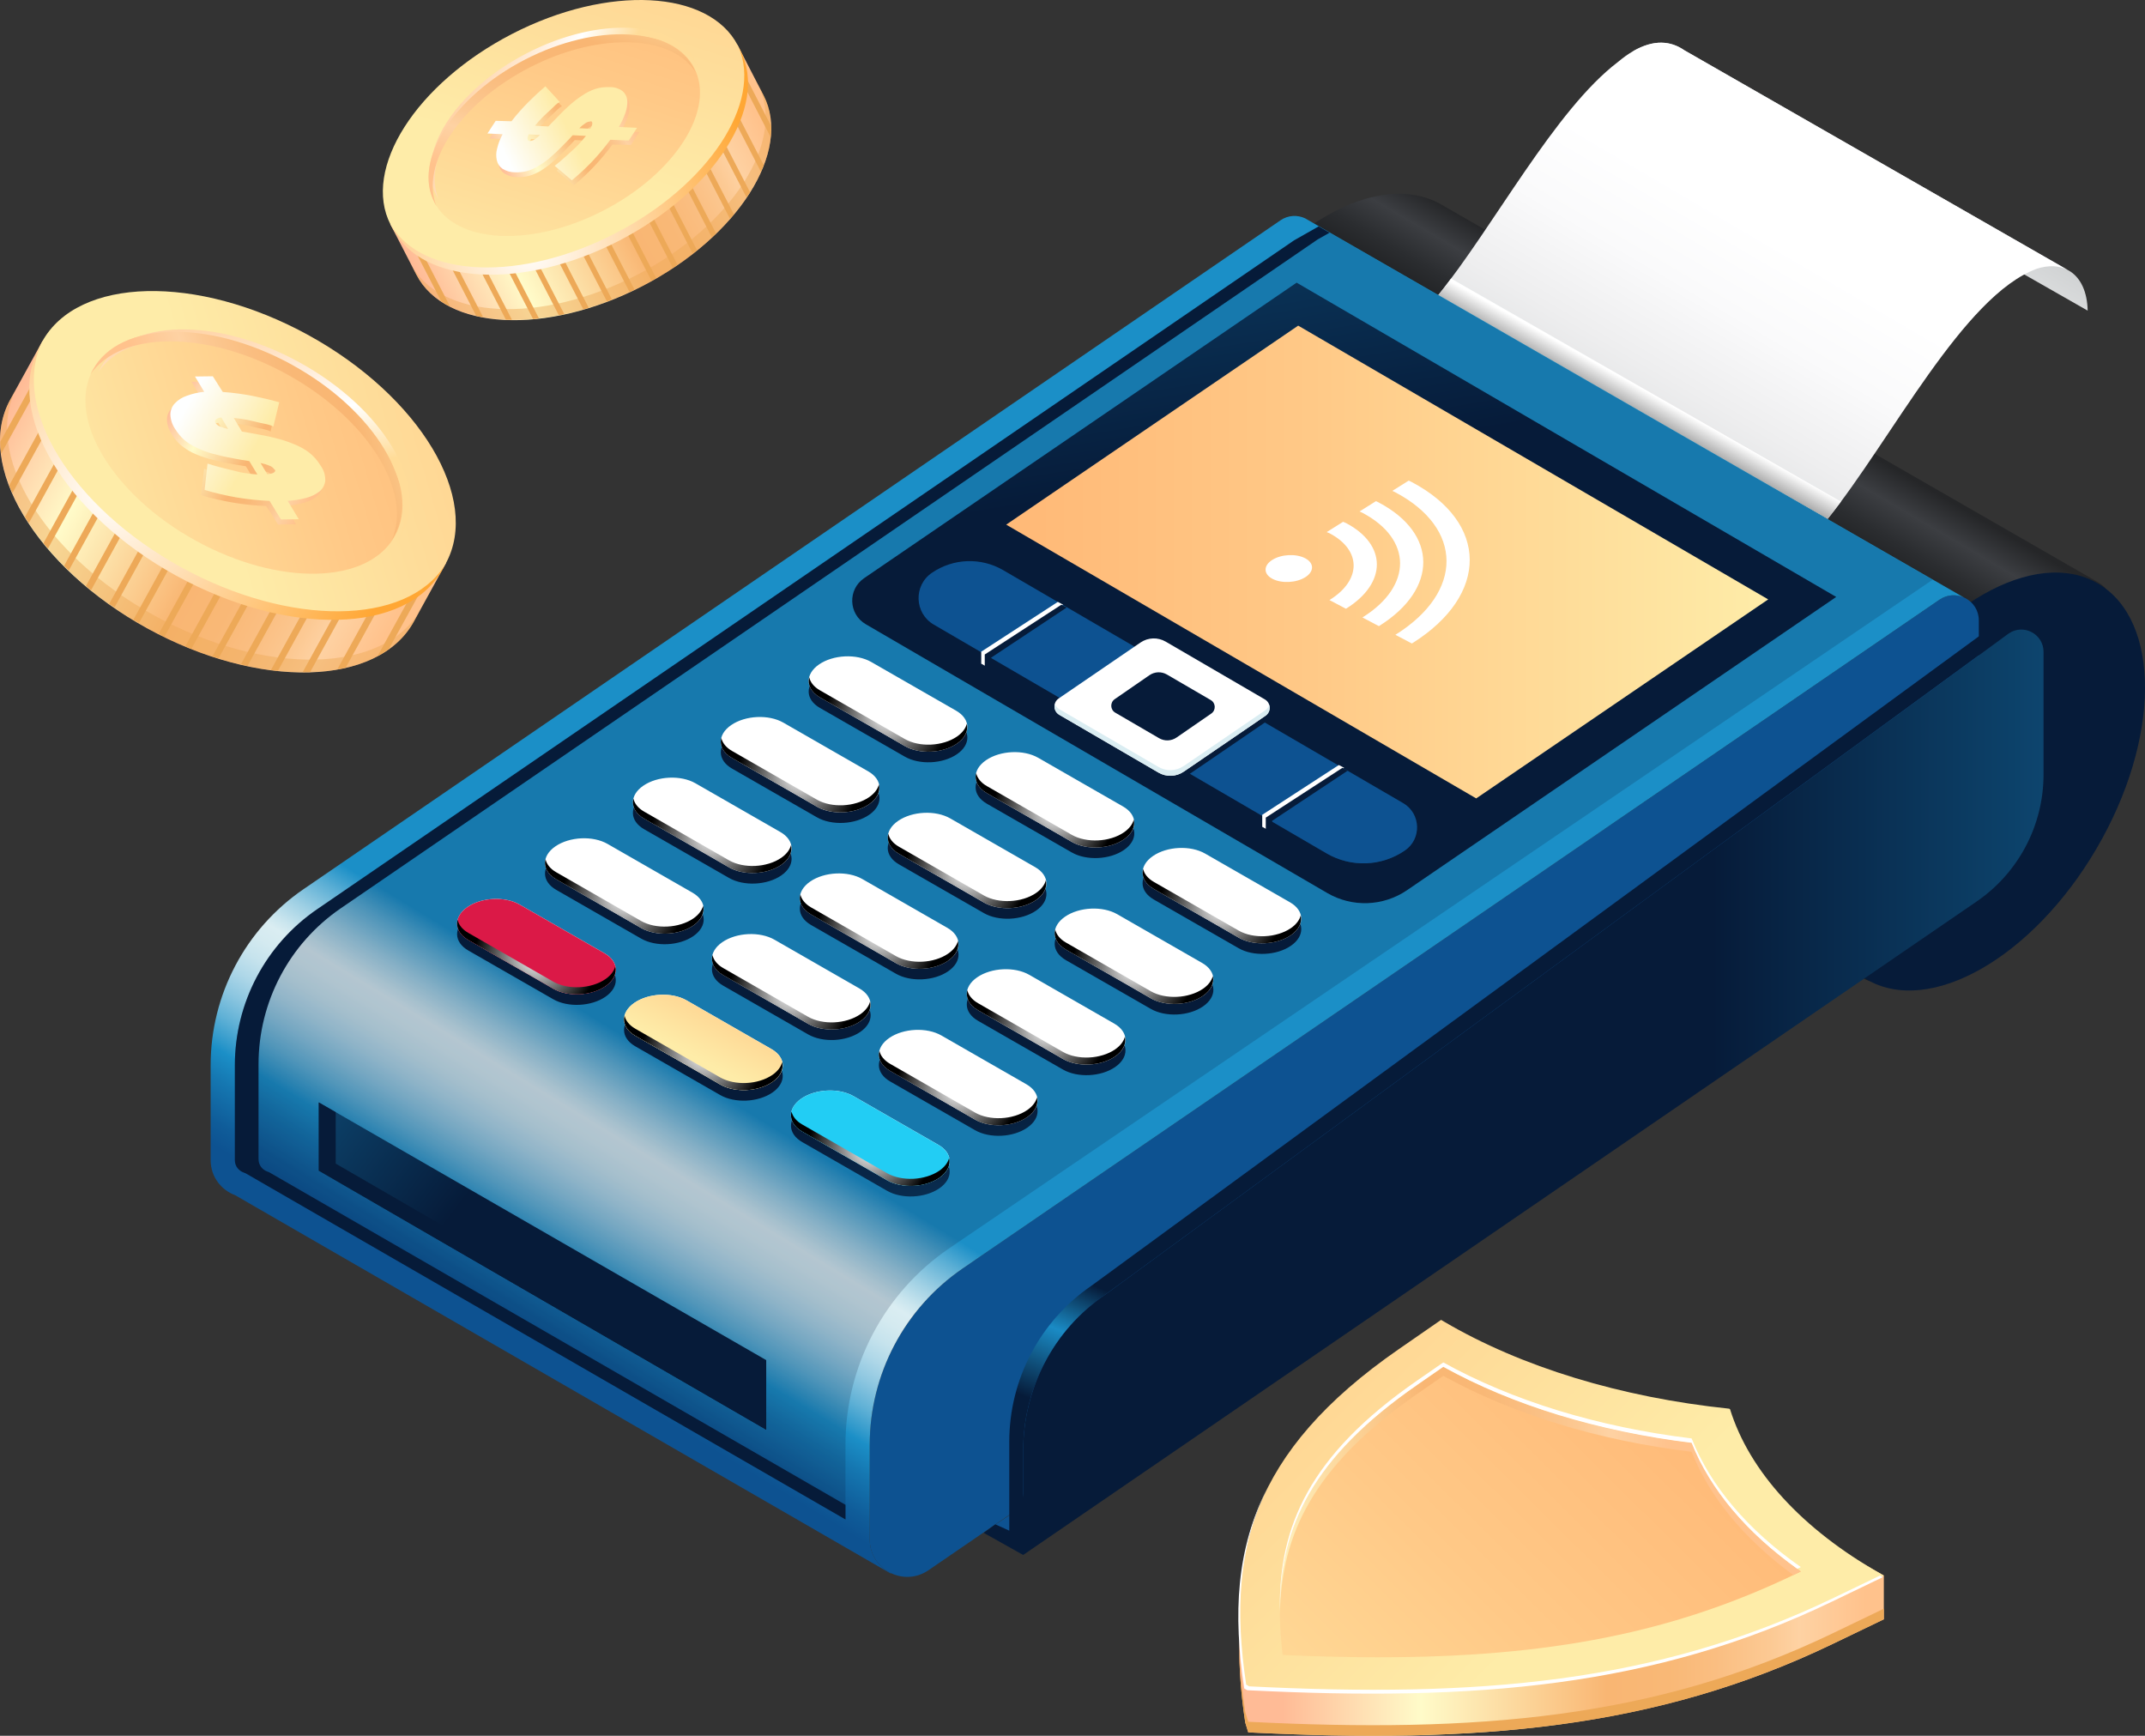 <?xml version="1.0" encoding="UTF-8"?><svg xmlns="http://www.w3.org/2000/svg" xmlns:xlink="http://www.w3.org/1999/xlink" viewBox="0 0 114.622 92.741"><rect x="0" y="0" width="114.622" height="92.741" fill="#333333" stroke="none"/><defs><linearGradient id="uuid-aabb364f-63ae-4024-bb9a-46c8f66556b9" x1="7406.433" y1="82.355" x2="7374.343" y2="82.355" gradientTransform="translate(7474.954) rotate(-180) scale(1 -1)" gradientUnits="userSpaceOnUse"><stop offset="0" stop-color="#ffbb96"/><stop offset=".23" stop-color="#fffbc9"/><stop offset=".54" stop-color="#f9b673"/><stop offset=".64" stop-color="#f9b876"/><stop offset=".72" stop-color="#fabe81"/><stop offset=".81" stop-color="#fcc993"/><stop offset=".86" stop-color="#fed2a3"/><stop offset=".97" stop-color="#ffc28c"/></linearGradient><linearGradient id="uuid-aabc1c8c-6c5d-4677-bd91-322051de6344" x1="7424.73" y1="53.253" x2="7392.026" y2="86.165" gradientTransform="translate(7474.954) rotate(-180) scale(1 -1)" gradientUnits="userSpaceOnUse"><stop offset=".04" stop-color="#ffba78"/><stop offset=".4" stop-color="#ffc987"/><stop offset="1" stop-color="#feeca8"/></linearGradient><linearGradient id="uuid-3704ad1e-de0e-4ba4-9f3d-a405bf478ee3" x1="90.647" y1="73.961" x2="62.586" y2="102.201" gradientTransform="matrix(1, 0, 0, 1, 0, 0)" xlink:href="#uuid-aabc1c8c-6c5d-4677-bd91-322051de6344"/><linearGradient id="uuid-66458201-6584-445c-bb13-f6fb84d690ad" x1="59.948" y1="80.123" x2="90.305" y2="78.977" gradientTransform="matrix(1, 0, 0, 1, 0, 0)" xlink:href="#uuid-aabb364f-63ae-4024-bb9a-46c8f66556b9"/><linearGradient id="uuid-79d59d7a-2ffd-4c4e-b2a9-6291620d8cf9" x1="33.061" y1="-27.773" x2="57.288" y2="-27.773" gradientTransform="translate(-15.8 -17.285) rotate(28.818) scale(1 -1)" xlink:href="#uuid-aabb364f-63ae-4024-bb9a-46c8f66556b9"/><linearGradient id="uuid-7b22467f-4fb9-4417-994c-dd79c363ad85" x1="67.991" y1=".439" x2="43.92" y2="-23.78" gradientTransform="translate(-15.8 -17.285) rotate(28.818) scale(1 -1)" xlink:href="#uuid-aabc1c8c-6c5d-4677-bd91-322051de6344"/><radialGradient id="uuid-516289f3-117f-4f9b-89e3-ccf15f472b41" cx="39.967" cy="-27.717" fx="39.967" fy="-27.717" r="15.467" gradientTransform="translate(-15.8 -17.285) rotate(28.818) scale(1 -1)" gradientUnits="userSpaceOnUse"><stop offset="0" stop-color="#fff"/><stop offset="1" stop-color="#ffa734"/></radialGradient><linearGradient id="uuid-647ca6e7-62ae-43ad-9b96-7f622b92a7ac" x1="55.148" y1="-12.487" x2="37.147" y2="-30.601" gradientTransform="translate(-15.8 -17.285) rotate(28.818) scale(1 -1)" xlink:href="#uuid-aabc1c8c-6c5d-4677-bd91-322051de6344"/><linearGradient id="uuid-ea1711bc-4fbf-4acc-b129-45a686d99b5e" x1="48.403" y1="151.707" x2="37.688" y2="138.168" gradientTransform="translate(45.143 -128.056) rotate(28.818)" gradientUnits="userSpaceOnUse"><stop offset=".149" stop-color="#ffdc98"/><stop offset=".332" stop-color="#fff"/><stop offset="1" stop-color="#ffa242"/></linearGradient><linearGradient id="uuid-96337500-bcd3-4d3d-ae72-aa072a4e6fe4" x1="58.452" y1="-8.563" x2="41.47" y2="-25.658" gradientTransform="translate(-15.8 -17.285) rotate(28.818) scale(1 -1)" xlink:href="#uuid-aabb364f-63ae-4024-bb9a-46c8f66556b9"/><linearGradient id="uuid-603f83b9-deec-46c5-91ba-cb933e223eaa" x1="40.655" y1="148.942" x2="49.825" y2="148.942" gradientTransform="translate(45.143 -128.056) rotate(28.818)" xlink:href="#uuid-aabb364f-63ae-4024-bb9a-46c8f66556b9"/><linearGradient id="uuid-78e76ea0-73d9-4eb0-b21e-146abc01bef8" x1="50.997" y1="148.697" x2="41.368" y2="148.553" gradientTransform="translate(45.143 -128.056) rotate(28.818)" gradientUnits="userSpaceOnUse"><stop offset=".556" stop-color="#feeca8"/><stop offset="1" stop-color="#feffff"/></linearGradient><linearGradient id="uuid-aa434310-696a-49f3-92d1-5169cf76ec81" x1="21.251" y1="177.097" x2="41.806" y2="177.097" gradientTransform="translate(85.33 183.118) rotate(-27.286) scale(1 -1)" xlink:href="#uuid-aabb364f-63ae-4024-bb9a-46c8f66556b9"/><linearGradient id="uuid-d438f95d-8e35-4bbe-bbf6-60945ff5c3db" x1="50.886" y1="201.032" x2="30.464" y2="180.485" gradientTransform="translate(85.33 183.118) rotate(-27.286) scale(1 -1)" xlink:href="#uuid-aabc1c8c-6c5d-4677-bd91-322051de6344"/><radialGradient id="uuid-e1778a7e-26a7-48e8-abe7-9acadaff3d1e" cx="27.11" cy="177.145" fx="27.11" fy="177.145" r="13.122" gradientTransform="translate(85.33 183.118) rotate(-27.286) scale(1 -1)" xlink:href="#uuid-516289f3-117f-4f9b-89e3-ccf15f472b41"/><linearGradient id="uuid-8952d1d8-278f-4e7b-8a28-e73635ba2617" x1="39.99" y1="190.066" x2="24.718" y2="174.698" gradientTransform="translate(85.33 183.118) rotate(-27.286) scale(1 -1)" xlink:href="#uuid-aabc1c8c-6c5d-4677-bd91-322051de6344"/><linearGradient id="uuid-1bb68ca5-6d40-4099-92b9-4349a000d429" x1="34.268" y1="-52.785" x2="25.177" y2="-64.272" gradientTransform="translate(27.372 70.754) rotate(-27.286)" xlink:href="#uuid-ea1711bc-4fbf-4acc-b129-45a686d99b5e"/><linearGradient id="uuid-1a7c5c60-ff41-4539-ad53-be33defc3006" x1="42.793" y1="193.395" x2="28.386" y2="178.891" gradientTransform="translate(85.33 183.118) rotate(-27.286) scale(1 -1)" xlink:href="#uuid-aabb364f-63ae-4024-bb9a-46c8f66556b9"/><linearGradient id="uuid-5faadecc-1c18-4ce1-9cfe-7f969dc04e11" x1="27.694" y1="-55.131" x2="35.474" y2="-55.131" gradientTransform="translate(27.372 70.754) rotate(-27.286)" xlink:href="#uuid-aabb364f-63ae-4024-bb9a-46c8f66556b9"/><linearGradient id="uuid-9444b91e-fd56-43e4-a5ec-9f7533964b9c" x1="36.468" y1="-55.338" x2="28.299" y2="-55.461" gradientTransform="translate(27.372 70.754) rotate(-27.286)" xlink:href="#uuid-78e76ea0-73d9-4eb0-b21e-146abc01bef8"/><linearGradient id="uuid-9b55cecf-cf0c-4c94-802e-9d1529a484bc" x1="80.703" y1="40.746" x2="92.82" y2="20.093" gradientTransform="matrix(1, 0, 0, 1, 0, 0)" gradientUnits="userSpaceOnUse"><stop offset=".783" stop-color="#1e1f21"/><stop offset=".86" stop-color="#2b2d30"/><stop offset=".929" stop-color="#3c3e42"/><stop offset="1" stop-color="#252628"/></linearGradient><linearGradient id="uuid-d7b3a6da-f5d7-45f9-b009-8fa8027c849d" x1="100.117" y1="8.449" x2="97.199" y2="13.488" gradientTransform="matrix(1, 0, 0, 1, 0, 0)" gradientUnits="userSpaceOnUse"><stop offset=".005" stop-color="#d1d3d4"/><stop offset="1" stop-color="#f1f2f2"/></linearGradient><linearGradient id="uuid-29fc87f4-2100-4adc-99a3-f44904c3aa77" x1="89.169" y1="22.725" x2="98.172" y2="7.387" gradientTransform="matrix(1, 0, 0, 1, 0, 0)" gradientUnits="userSpaceOnUse"><stop offset=".005" stop-color="#e6e7e8"/><stop offset=".125" stop-color="#eeeeef"/><stop offset=".389" stop-color="#fafafb"/><stop offset=".641" stop-color="#fff"/></linearGradient><linearGradient id="uuid-81b9e395-60fe-493c-92d4-2ad585880344" x1="87.858" y1="20.846" x2="86.103" y2="23.958" gradientTransform="matrix(1, 0, 0, 1, 0, 0)" gradientUnits="userSpaceOnUse"><stop offset="0" stop-color="#fff"/><stop offset="1" stop-color="#000"/></linearGradient><linearGradient id="uuid-e9092830-b743-42bf-9657-c1112944dea1" x1="36.882" y1="77.604" x2="75.368" y2="14.519" gradientTransform="matrix(1, 0, 0, 1, 0, 0)" gradientUnits="userSpaceOnUse"><stop offset=".01" stop-color="#0d5291"/><stop offset=".025" stop-color="#0f5c99"/><stop offset=".052" stop-color="#1577b1"/><stop offset=".071" stop-color="#1b8fc7"/><stop offset=".076" stop-color="#2c97ca"/><stop offset=".093" stop-color="#60b1d6"/><stop offset=".11" stop-color="#8cc6e0"/><stop offset=".126" stop-color="#aed7e8"/><stop offset=".141" stop-color="#c6e3ed"/><stop offset=".155" stop-color="#d4eaf0"/><stop offset=".167" stop-color="#daedf2"/><stop offset=".175" stop-color="#c9e5ee"/><stop offset=".191" stop-color="#9fd0e4"/><stop offset=".213" stop-color="#5cafd5"/><stop offset=".232" stop-color="#1b8fc7"/><stop offset="1" stop-color="#1b8fc7"/></linearGradient><linearGradient id="uuid-0af6e122-e751-43fa-b74a-f57b1f7555e2" x1="76.806" y1="65.033" x2="67.317" y2="87.958" gradientTransform="matrix(1, 0, 0, 1, 0, 0)" gradientUnits="userSpaceOnUse"><stop offset=".419" stop-color="#061b39"/><stop offset=".536" stop-color="#1a8bc5"/><stop offset=".697" stop-color="#061b39"/></linearGradient><linearGradient id="uuid-1513146e-b5cf-4c4e-9297-53e3a5227ff7" x1="54.676" y1="58.358" x2="109.199" y2="58.358" gradientTransform="matrix(1, 0, 0, 1, 0, 0)" gradientUnits="userSpaceOnUse"><stop offset=".675" stop-color="#061b39"/><stop offset="1" stop-color="#0d456e"/></linearGradient><linearGradient id="uuid-2e3a15b5-1fc7-43a6-8be8-fd34ca8dd3af" x1="76.754" y1="61.672" x2="67.586" y2="6.52" xlink:href="#uuid-1513146e-b5cf-4c4e-9297-53e3a5227ff7"/><linearGradient id="uuid-27160ed3-cb2f-4cc2-a478-cf0ba9ccf169" x1="61.583" y1="28.738" x2="63.45" y2="49.962" xlink:href="#uuid-1513146e-b5cf-4c4e-9297-53e3a5227ff7"/><linearGradient id="uuid-94bc3074-8991-404a-96fb-30a33a614846" x1="53.768" y1="30.028" x2="94.487" y2="30.028" gradientTransform="matrix(1, 0, 0, 1, 0, 0)" xlink:href="#uuid-aabc1c8c-6c5d-4677-bd91-322051de6344"/><linearGradient id="uuid-282d83bb-e6af-4a4e-ad73-460e5161912c" x1="40.76" y1="76.507" x2="16.874" y2="58.45" xlink:href="#uuid-1513146e-b5cf-4c4e-9297-53e3a5227ff7"/><linearGradient id="uuid-07e54156-dfca-459c-84a5-d7260b8605b9" x1="44.375" y1="35.842" x2="50.827" y2="70.366" xlink:href="#uuid-1513146e-b5cf-4c4e-9297-53e3a5227ff7"/><linearGradient id="uuid-7bbe3798-7dbb-494d-b806-a6f7cc70b0f8" x1="40.58" y1="49.987" x2="37.161" y2="56.504" gradientTransform="matrix(1, 0, 0, 1, 0, 0)" xlink:href="#uuid-aabc1c8c-6c5d-4677-bd91-322051de6344"/><radialGradient id="uuid-eb484001-f427-4010-b1d1-e713c6ca4764" cx="42.753" cy="41.414" fx="42.753" fy="41.414" r="3.309" gradientTransform="matrix(1, 0, 0, 1, 0, 0)" gradientUnits="userSpaceOnUse"><stop offset="0" stop-color="#fff"/><stop offset="1" stop-color="#000"/></radialGradient><radialGradient id="uuid-2ed27ff9-978e-46b3-85a7-9402864cab74" cx="33.359" cy="47.895" fx="33.359" fy="47.895" r="3.309" xlink:href="#uuid-eb484001-f427-4010-b1d1-e713c6ca4764"/><radialGradient id="uuid-91045424-039e-45d1-bf89-7a1ae56d5c00" cx="47.45" cy="38.174" fx="47.45" fy="38.174" r="3.309" xlink:href="#uuid-eb484001-f427-4010-b1d1-e713c6ca4764"/><radialGradient id="uuid-a6c1bd06-b26a-4205-8215-4cbd9bdf6c66" cx="38.056" cy="44.654" fx="38.056" fy="44.654" r="3.309" xlink:href="#uuid-eb484001-f427-4010-b1d1-e713c6ca4764"/><radialGradient id="uuid-018e5ffb-228d-4400-bf5b-823b45dff4ff" cx="56.371" cy="43.292" fx="56.371" fy="43.292" r="3.309" xlink:href="#uuid-eb484001-f427-4010-b1d1-e713c6ca4764"/><radialGradient id="uuid-6410d0b3-cc73-4db2-a767-8ccf45989e39" cx="46.977" cy="49.772" fx="46.977" fy="49.772" r="3.309" xlink:href="#uuid-eb484001-f427-4010-b1d1-e713c6ca4764"/><radialGradient id="uuid-2b755634-12df-41cb-8849-a08cd1ceb58a" cx="51.674" cy="46.532" fx="51.674" fy="46.532" r="3.309" xlink:href="#uuid-eb484001-f427-4010-b1d1-e713c6ca4764"/><radialGradient id="uuid-f1cda03a-92c5-4d63-a970-9e264b0ba44f" cx="42.28" cy="53.013" fx="42.28" fy="53.013" r="3.309" xlink:href="#uuid-eb484001-f427-4010-b1d1-e713c6ca4764"/><radialGradient id="uuid-1141e478-0b86-4174-a4f2-c50f91d081a2" cx="60.594" cy="51.65" fx="60.594" fy="51.65" r="3.309" xlink:href="#uuid-eb484001-f427-4010-b1d1-e713c6ca4764"/><radialGradient id="uuid-a5ddbae9-10ca-4ddc-ad4e-11b7ffe6f403" cx="65.291" cy="48.409" fx="65.291" fy="48.409" r="3.309" xlink:href="#uuid-eb484001-f427-4010-b1d1-e713c6ca4764"/><radialGradient id="uuid-114bdb27-5eb9-410e-b2d1-8a7f2eb8dde1" cx="55.897" cy="54.89" fx="55.897" fy="54.89" r="3.309" xlink:href="#uuid-eb484001-f427-4010-b1d1-e713c6ca4764"/><radialGradient id="uuid-ae9c64ef-c4a0-4a72-a4ca-b4d1bb148e45" cx="51.2" cy="58.131" fx="51.2" fy="58.131" r="3.309" xlink:href="#uuid-eb484001-f427-4010-b1d1-e713c6ca4764"/><radialGradient id="uuid-ac1e2adf-5753-4d48-a955-06fd0763cfa9" cx="37.583" cy="56.253" fx="37.583" fy="56.253" r="3.309" xlink:href="#uuid-eb484001-f427-4010-b1d1-e713c6ca4764"/><radialGradient id="uuid-c034784f-7fe6-4567-9f46-fd8a3c46d955" cx="46.503" cy="61.371" fx="46.503" fy="61.371" r="3.309" xlink:href="#uuid-eb484001-f427-4010-b1d1-e713c6ca4764"/><radialGradient id="uuid-ef943c7c-5ad4-406f-ba37-c1ae7ac67555" cx="28.662" cy="51.135" fx="28.662" fy="51.135" r="3.309" xlink:href="#uuid-eb484001-f427-4010-b1d1-e713c6ca4764"/></defs><g isolation="isolate"><g id="uuid-5283a69a-8875-43c0-8ee7-61680bb1861a"><g id="uuid-2269b3cc-9970-45cd-a98c-8f798bb75058"><g><g><path d="M100.665,84.179c-4.2-2.383-7.177-4.099-8.218-7.437l-.046-.027c-5.783-.601-11.109-2.227-15.237-4.652l-.158-.093-2.259,1.564c-7.942,5.498-9.265,11.464-8.205,18.497l.161,.527c12.182,.612,21.732-.152,31.254-4.737l2.709-1.304v-2.337Z" fill="url(#uuid-aabb364f-63ae-4024-bb9a-46c8f66556b9)"/><path d="M66.702,91.992l-.161-.527c-.186-1.235-.297-2.436-.313-3.608-.018,1.351,.097,2.74,.313,4.174l.161,.527c12.182,.612,21.732-.152,31.254-4.737l2.709-1.304v-.566l-2.709,1.304c-9.522,4.585-19.072,5.349-31.254,4.737Z" fill="#eda958"/><path d="M100.505,84.088c-4.2-2.383-7.016-5.458-8.058-8.797l-.046-.027c-5.783-.601-11.109-2.227-15.237-4.652l-.158-.093-2.259,1.564c-7.942,5.498-9.265,11.011-8.205,18.045l.161,.093c12.182,.612,21.732-.152,31.254-4.737l2.709-1.304-.161-.091Z" fill="url(#uuid-aabc1c8c-6c5d-4677-bd91-322051de6344)"/><path d="M67.75,79.457c-1.598,3.22-1.745,6.651-1.158,10.549l.161,.093c12.182,.612,21.732-.152,31.254-4.737l2.455-1.182,.15,.085-2.709,1.304c-9.523,4.585-19.072,5.349-31.254,4.737l-.161-.093c-.6-3.982-.435-7.476,1.261-10.756Z" fill="#fff" mix-blend-mode="color-dodge"/><path d="M73.697,88.545c9.122,0,15.767-1.326,22.221-4.433l.313-.151c-2.828-1.975-4.817-4.314-5.837-6.873-4.996-.609-9.553-2.004-13.27-4.06l-1.398,.968c-6.662,4.611-7.818,8.998-7.186,14.428,1.861,.082,3.557,.122,5.156,.122Z" fill="url(#uuid-3704ad1e-de0e-4ba4-9f3d-a405bf478ee3)"/><path d="M95.83,84.153c-2.615-1.913-4.465-4.148-5.435-6.584-4.996-.609-9.553-2.004-13.27-4.06l-1.398,.968c-5.543,3.837-7.273,7.519-7.334,11.776-.064-4.462,1.583-8.276,7.334-12.257l1.398-.968c3.717,2.057,8.274,3.451,13.27,4.06,1.02,2.559,3.008,4.898,5.837,6.873l-.313,.151c-.029,.014-.059,.027-.088,.041Z" fill="url(#uuid-66458201-6584-445c-bb13-f6fb84d690ad)"/><path d="M75.726,73.995l1.398-.968c3.717,2.057,8.274,3.451,13.27,4.061,.996,2.499,2.921,4.785,5.645,6.731l.192-.092c-2.828-1.975-4.817-4.314-5.836-6.873-4.996-.609-9.553-2.004-13.27-4.061l-1.398,.968c-5.751,3.981-7.398,7.795-7.334,12.257,0-.028,.003-.056,.003-.084,.02-4.324,1.718-8.053,7.331-11.938Z" fill="#fff"/></g><g><g><path d="M23.834,30.082L2.272,18.219l-1.679,3.052H.592l-.05,.092c-1.906,3.464,1.375,8.937,7.327,12.211,5.952,3.274,12.33,3.116,14.245-.363l.05-.092h0l1.671-3.037Z" fill="url(#uuid-79d59d7a-2ffd-4c4e-b2a9-6291620d8cf9)"/><g opacity=".46"><path d="M8.246,32.887C2.295,29.613-.986,24.14,.92,20.676l-.319,.58H.601l-.05,.092c-1.906,3.464,1.375,8.937,7.327,12.211,5.952,3.274,12.322,3.131,14.236-.348l.05-.092h0l.319-.58c-1.906,3.464-8.285,3.622-14.236,.348Z" fill="#eda958"/><path d="M22.336,32.806l.05-.092h0l-.05,.092Z" fill="#eda958"/></g><g><path d="M11.349,35.071l.331,.103,4.387-7.973-.298-.164-4.42,8.035Z" fill="#eda958"/><path d="M12.875,35.494l.351,.084,4.198-7.63-.305-.168-4.244,7.714Z" fill="#eda958"/><path d="M14.477,35.798l.377,.038,3.929-7.142-.305-.168-4.001,7.272Z" fill="#eda958"/><path d="M9.904,34.535l.326,.13,4.509-8.195-.305-.168-4.53,8.233Z" fill="#eda958"/><path d="M18.03,35.755l.44-.076,3.022-5.494-.305-.168-3.157,5.738Z" fill="#eda958"/><path d="M20.182,35.041c.21-.104,.411-.226,.599-.366l2.061-3.746-.305-.168-2.355,4.28Z" fill="#eda958"/><path d="M16.176,35.908l.398,0,3.56-6.47-.305-.168-3.652,6.638Z" fill="#eda958"/><path d="M8.485,33.863l.298,.164,4.576-8.317-.298-.164-4.576,8.317Z" fill="#eda958"/><path d="M7.126,33.116l.305,.168,4.576-8.317-.305-.168-4.576,8.317Z" fill="#eda958"/><path d="M4.594,31.305l.272,.229,4.433-8.057-.305-.168-4.399,7.996Z" fill="#eda958"/><path d="M5.83,32.274l.298,.164,4.521-8.218-.298-.164-4.521,8.218Z" fill="#eda958"/><path d="M3.424,30.234l.251,.248,4.265-7.752-.298-.164-4.219,7.668Z" fill="#eda958"/><path d="M.017,23.599c.003,.217,.016,.433,.041,.649l2.473-4.494-.305-.168L.017,23.599Z" fill="#eda958"/><path d="M.491,25.937c.05,.138,.109,.273,.175,.404l3.216-5.845-.305-.168L.491,25.937Z" fill="#eda958"/><path d="M2.322,29.022l.242,.282,4.026-7.317-.305-.168-3.963,7.203Z" fill="#eda958"/><path d="M1.332,27.622l.209,.324,3.69-6.707-.298-.164-3.602,6.547Z" fill="#eda958"/></g><path d="M23.813,30.121c-1.91,3.472-8.285,3.622-14.236,.348C3.626,27.194,.34,21.729,2.251,18.257s8.285-3.622,14.236-.348c5.952,3.274,9.232,8.747,7.327,12.211Z" fill="url(#uuid-7b22467f-4fb9-4417-994c-dd79c363ad85)"/><path d="M9.669,30.301C3.84,27.094,.584,21.793,2.236,18.319l-.122,.221c-1.921,3.456,1.351,8.944,7.303,12.218,5.952,3.274,12.326,3.124,14.232-.34l.122-.221c-2.052,3.224-8.272,3.311-14.102,.104Z" fill="url(#uuid-516289f3-117f-4f9b-89e3-ccf15f472b41)"/><path d="M21.105,28.63c-1.427,2.594-6.191,2.707-10.639,.26-4.448-2.447-6.926-6.544-5.499-9.138,1.427-2.594,6.198-2.703,10.647-.255,4.448,2.447,6.914,6.547,5.491,9.134Z" fill="url(#uuid-647ca6e7-62ae-43ad-9b96-7f622b92a7ac)"/><path d="M15.751,19.88c4.311,2.372,6.73,6.267,5.599,8.865l.139-.252c1.427-2.594-1.027-6.678-5.483-9.13-4.456-2.452-9.189-2.322-10.599,.242l-.139,.252c1.587-2.307,6.18-2.345,10.484,.023Z" fill="url(#uuid-ea1711bc-4fbf-4acc-b129-45a686d99b5e)"/><path d="M15.337,20c4.303,2.368,6.73,6.267,5.599,8.865l.139-.252c1.423-2.587-1.027-6.678-5.476-9.126s-9.208-2.323-10.631,.264l-.139,.252c1.612-2.334,6.205-2.371,10.508-.004Z" fill="url(#uuid-96337500-bcd3-4d3d-ae72-aa072a4e6fe4)"/><path d="M14.46,23.056c-.198-.109-.451-.139-.698-.195s-.44-.103-.692-.152c-.241-.047-.484-.081-.729-.103l.435,.727,.256,.041,.283,.046c.438,.072,.847,.158,1.218,.243,.345,.085,.683,.195,1.012,.328,.295,.112,.572,.264,.824,.453,.244,.193,.451,.428,.612,.694,.174,.239,.262,.529,.252,.825-.028,.221-.139,.423-.311,.565-.212,.163-.455,.28-.715,.342-.32,.089-.649,.141-.981,.156l.593,.982-.956,.021-.639-.988c-.592-.027-1.182-.089-1.766-.186-.578-.096-1.149-.228-1.711-.395l.161-1.412c.269,.089,.555,.166,.855,.252l.881,.206c.306,.061,.615,.102,.927,.122l-.432-.715c-.279-.034-.55-.084-.836-.142-.426-.075-.804-.164-1.132-.255-.3-.083-.593-.191-.876-.323-.234-.115-.452-.258-.65-.427-.183-.163-.34-.353-.465-.564-.159-.229-.248-.499-.258-.778,.001-.221,.086-.434,.238-.595,.173-.183,.389-.321,.628-.4,.301-.115,.618-.186,.94-.209l-.494-.818,.956-.021,.532,.839c.268,.018,.552,.045,.819,.083s.543,.08,.802,.133l.742,.17,.656,.162-.281,1.287Zm-3.111-.181c.062,.085,.145,.151,.242,.193,.142,.061,.291,.106,.443,.134l-.37-.611c-.266,.032-.367,.126-.315,.284Zm3.149,2.478c-.075-.08-.174-.135-.282-.155-.153-.059-.31-.106-.47-.139l.359,.595c.123,.004,.246-.024,.354-.084,.067,0,.122-.054,.122-.122,0-.036-.016-.07-.043-.093l-.039-.002Z" fill="url(#uuid-603f83b9-deec-46c5-91ba-cb933e223eaa)"/><path d="M14.607,22.789c-.198-.109-.451-.139-.698-.195s-.436-.111-.688-.16c-.241-.047-.484-.081-.729-.103l.435,.727,.256,.041,.279,.054c.438,.072,.852,.15,1.218,.243,.346,.081,.684,.191,1.012,.328,.295,.112,.572,.264,.824,.453,.244,.193,.451,.428,.612,.694,.176,.238,.265,.529,.252,.825-.028,.221-.139,.423-.311,.565-.213,.161-.456,.277-.715,.342-.321,.085-.649,.138-.981,.156l.593,.982-.952,.013-.608-.991c-.592-.027-1.182-.089-1.766-.186-.577-.099-1.147-.233-1.707-.402l.157-1.405c.269,.089,.555,.166,.86,.244s.533,.134,.876,.214c.306,.061,.615,.102,.927,.122l-.432-.715c-.275-.042-.55-.084-.836-.142-.426-.075-.804-.164-1.132-.255-.301-.082-.593-.192-.872-.331-.237-.108-.457-.249-.654-.419-.18-.166-.336-.356-.465-.564-.159-.229-.248-.499-.258-.778,.001-.221,.086-.434,.238-.595,.173-.183,.389-.321,.628-.4,.303-.115,.621-.188,.944-.216l-.494-.818,.952-.013,.532,.839c.268,.018,.552,.045,.819,.083s.543,.08,.802,.133l.746,.162,.652,.17-.316,1.297Zm-3.098-.204c.056,.09,.139,.16,.238,.2,.142,.061,.291,.106,.443,.134l-.365-.619c-.279,.055-.38,.149-.315,.284Zm3.145,2.486c-.064-.091-.156-.158-.261-.193-.151-.063-.309-.11-.47-.139l.359,.595c.188-.016,.302-.043,.358-.091s.093-.078,.045-.154l-.031-.017Z" fill="url(#uuid-78e76ea0-73d9-4eb0-b21e-146abc01bef8)"/></g><g><path d="M39.411,2.398L20.854,11.97l1.355,2.627h0l.041,.079c1.538,2.981,6.944,3.26,12.066,.618,5.122-2.642,8.029-7.209,6.484-10.203l-.041-.079h0l-1.348-2.613Z" fill="url(#uuid-aa434310-696a-49f3-92d1-5169cf76ec81)"/><g opacity=".46"><path d="M34.011,14.703c-5.122,2.642-10.528,2.363-12.066-.618l.257,.499h0l.041,.079c1.538,2.981,6.944,3.26,12.066,.618,5.122-2.642,8.035-7.196,6.491-10.19l-.041-.079h0l-.257-.499c1.538,2.981-1.369,7.548-6.491,10.19Z" fill="#eda958"/><path d="M40.62,4.743l-.041-.079h0l.041,.079Z" fill="#eda958"/></g><g><path d="M37.017,13.552l.229-.185-3.539-6.862-.256,.132,3.567,6.915Z" fill="#eda958"/><path d="M38.037,12.676l.225-.208-3.387-6.567-.263,.135,3.424,6.639Z" fill="#eda958"/><path d="M39.009,11.693l.205-.247-3.17-6.146-.263,.135,3.228,6.258Z" fill="#eda958"/><path d="M35.956,14.315l.246-.168-3.638-7.052-.263,.135,3.655,7.085Z" fill="#eda958"/><path d="M40.659,9.17l.154-.346-2.439-4.728-.263,.135,2.547,4.938Z" fill="#eda958"/><path d="M41.175,7.317c.026-.197,.035-.396,.026-.595l-1.663-3.224-.263,.135,1.9,3.684Z" fill="#eda958"/><path d="M39.89,10.548l.188-.28-2.872-5.568-.263,.135,2.947,5.713Z" fill="#eda958"/><path d="M34.811,14.997l.256-.132-3.692-7.158-.256,.132,3.692,7.158Z" fill="#eda958"/><path d="M33.642,15.6l.263-.135-3.692-7.158-.263,.135,3.692,7.158Z" fill="#eda958"/><path d="M31.169,16.527l.29-.083-3.577-6.934-.263,.135,3.55,6.882Z" fill="#eda958"/><path d="M32.436,16.114l.256-.132-3.648-7.072-.256,.132,3.648,7.072Z" fill="#eda958"/><path d="M29.861,16.844l.293-.06-3.441-6.672-.256,.132,3.404,6.599Z" fill="#eda958"/><path d="M23.576,16.103c.154,.101,.313,.194,.476,.278l-1.995-3.868-.263,.135,1.782,3.454Z" fill="#eda958"/><path d="M25.446,16.876c.121,.03,.244,.053,.368,.068l-2.594-5.03-.263,.135,2.489,4.826Z" fill="#eda958"/><path d="M28.485,17.046l.313-.037-3.248-6.297-.263,.135,3.197,6.199Z" fill="#eda958"/><path d="M27.032,17.081l.327,.006-2.977-5.772-.256,.132,2.906,5.634Z" fill="#eda958"/></g><path d="M39.428,2.431c1.541,2.988-1.369,7.548-6.491,10.19-5.122,2.642-10.525,2.369-12.066-.618-1.541-2.988,1.369-7.548,6.491-10.19s10.528-2.363,12.066,.618Z" fill="url(#uuid-d438f95d-8e35-4bbe-bbf6-60945ff5c3db)"/><path d="M32.863,12.477c-5.017,2.588-10.29,2.373-11.955-.435l.098,.19c1.525,2.988,6.938,3.28,12.06,.638,5.122-2.642,8.032-7.202,6.494-10.184l-.098-.19c1.3,2.971-1.582,7.392-6.599,9.98Z" fill="url(#uuid-e1778a7e-26a7-48e8-abe7-9acadaff3d1e)"/><path d="M37.097,3.634c1.152,2.233-1.023,5.641-4.851,7.615-3.828,1.975-7.885,1.781-9.037-.451-1.152-2.233,1.029-5.644,4.858-7.619,3.828-1.975,7.882-1.771,9.03,.455Z" fill="url(#uuid-8952d1d8-278f-4e7b-8a28-e73635ba2617)"/><path d="M28.401,3.264c3.71-1.914,7.598-1.774,8.892,.252l-.112-.217c-1.152-2.233-5.189-2.436-9.024-.458-3.835,1.978-5.983,5.372-4.845,7.579l.112,.217c-.874-2.21,1.273-5.462,4.976-7.372Z" fill="url(#uuid-1bb68ca5-6d40-4099-92b9-4349a000d429)"/><path d="M28.29,3.612c3.703-1.91,7.598-1.774,8.892,.252l-.112-.217c-1.148-2.226-5.189-2.436-9.017-.462-3.828,1.975-5.993,5.386-4.845,7.612l.112,.217c-.881-2.239,1.266-5.492,4.969-7.402Z" fill="url(#uuid-1a7c5c60-ff41-4539-ad53-be33defc3006)"/><path d="M30.028,5.675c-.171,.088-.311,.252-.468,.399s-.281,.261-.434,.415c-.147,.147-.286,.303-.417,.465l.718,.037,.15-.161,.166-.177c.258-.274,.512-.522,.747-.743,.223-.202,.461-.389,.71-.557,.218-.154,.457-.278,.709-.366,.251-.08,.515-.115,.779-.102,.25-.009,.497,.066,.7,.213,.143,.124,.232,.298,.251,.486,.015,.226-.018,.453-.097,.665-.089,.267-.208,.524-.354,.764l.972,.047-.438,.683-.998-.017c-.299,.404-.622,.79-.967,1.156-.341,.361-.705,.701-1.088,1.018l-.919-.782c.19-.148,.379-.312,.582-.483l.562-.523c.188-.186,.363-.385,.525-.595l-.708-.034c-.156,.18-.319,.348-.496,.522-.254,.264-.496,.489-.715,.677-.201,.172-.415,.327-.642,.464-.191,.11-.396,.196-.608,.255-.201,.051-.41,.072-.617,.061-.237,.003-.469-.061-.67-.187-.155-.105-.265-.266-.306-.449-.047-.208-.042-.425,.015-.631,.061-.267,.162-.523,.298-.76l-.81-.039,.438-.683,.843,.022c.14-.18,.293-.367,.446-.538s.313-.344,.473-.502l.47-.442,.425-.385,.773,.806Zm-1.599,2.105c.089-.003,.175-.031,.25-.079,.11-.071,.212-.155,.304-.248l-.605-.029c-.103,.203-.085,.318,.051,.356Zm3.235-1.045c-.092,.015-.177,.059-.243,.125-.114,.079-.221,.168-.321,.265l.589,.029c.061-.085,.099-.185,.109-.289,.032-.047,.019-.112-.028-.144-.025-.017-.057-.022-.086-.014l-.019,.027Z" fill="url(#uuid-5faadecc-1c18-4ce1-9cfe-7f969dc04e11)"/><path d="M29.909,5.446c-.171,.088-.311,.252-.468,.399s-.284,.255-.438,.409c-.147,.147-.286,.303-.417,.465l.718,.037,.15-.161,.17-.171c.258-.274,.509-.529,.747-.743,.221-.205,.458-.392,.71-.557,.218-.154,.457-.278,.709-.366,.251-.08,.515-.115,.779-.102,.251-.012,.498,.063,.7,.213,.143,.124,.232,.298,.251,.486,.013,.226-.021,.452-.097,.665-.092,.266-.21,.522-.354,.764l.972,.047-.441,.676-.985-.04c-.299,.404-.622,.79-.967,1.156-.342,.359-.707,.697-1.091,1.012l-.915-.775c.19-.148,.379-.312,.579-.49s.346-.312,.565-.516c.188-.186,.363-.385,.525-.595l-.708-.034c-.16,.174-.319,.348-.496,.522-.254,.264-.496,.489-.715,.677-.2,.173-.416,.326-.645,.458-.188,.115-.392,.204-.605,.262-.202,.048-.41,.068-.617,.061-.237,.003-.469-.061-.67-.187-.155-.105-.265-.266-.306-.449-.047-.208-.042-.425,.015-.631,.063-.268,.162-.526,.294-.767l-.81-.039,.441-.676,.843,.022c.14-.18,.293-.367,.446-.538s.313-.344,.473-.502l.467-.449,.428-.379,.764,.836Zm-1.61,2.086c.09,.003,.179-.022,.254-.073,.11-.071,.212-.155,.304-.248l-.608-.035c-.093,.223-.075,.338,.051,.356Zm3.239-1.039c-.094,.002-.185,.035-.26,.092-.116,.077-.224,.165-.321,.265l.589,.029c.078-.14,.113-.233,.105-.295s-.011-.102-.087-.105l-.026,.014Z" fill="url(#uuid-9444b91e-fd56-43e4-a5ec-9f7533964b9c)"/></g></g><g><path d="M62.167,26.533c0,2.69,.928,4.595,2.437,5.518,.045,.028,34.81,20.144,34.857,20.17,1.57,.878,.566-1.114,2.951-2.491,4.799-2.771,8.69-9.481,8.69-14.988,0-2.723,2.518-2.745,.976-3.654-.043-.025-35.11-20.189-35.154-20.213-1.566-.848-3.706-.692-6.066,.671-4.799,2.771-8.69,9.481-8.69,14.988Z" fill="url(#uuid-9b55cecf-cf0c-4c94-802e-9d1529a484bc)"/><g><path d="M111.558,16.596c-.02-1.003-.367-1.724-.929-2.093L90.007,2.686c-.728-.504-1.626-.593-2.738,.047,4.561,2.609,17.447,9.96,24.288,13.863Z" fill="url(#uuid-d7b3a6da-f5d7-45f9-b009-8fa8027c849d)"/><path d="M90.007,2.686c-.729-.505-1.629-.594-2.743,.05-.274,.158-.54,.352-.796,.568-3.386,2.565-6.657,8.819-9.646,12.507l20.837,11.921c3.44-4.276,7.249-11.924,11.184-13.374,.616-.197,1.172-.174,1.617,.048L90.007,2.686Z" fill="url(#uuid-29fc87f4-2100-4adc-99a3-f44904c3aa77)"/><path d="M77.54,14.881c-.241,.322-.481,.636-.719,.929l20.837,11.921c.237-.295,.476-.607,.717-.93l-20.835-11.92Z" fill="url(#uuid-81b9e395-60fe-493c-92d4-2ad585880344)" mix-blend-mode="multiply"/></g><ellipse cx="105.932" cy="41.756" rx="12.251" ry="7.073" transform="translate(16.422 112.133) rotate(-59.689)" fill="#061b39"/><path d="M46.476,77.184v5.061c0,1.611,1.806,2.563,3.135,1.653l56.131-38.453v-12.298c0-1.08-1.21-1.718-2.101-1.108l-52.204,35.737c-3.105,2.125-4.961,5.646-4.961,9.408Z" fill="#0d5291"/><path d="M46.476,82.246v-5.061c0-3.763,1.856-7.283,4.961-9.408l52.204-35.737c.419-.287,.908-.295,1.309-.114L69.736,11.662c-.402-.184-.894-.178-1.315,.111L16.217,47.509c-3.105,2.125-4.961,5.646-4.961,9.408v5.061c0,.906,.572,1.604,1.308,1.879l35.027,20.211,.022-.02c-.652-.314-1.137-.968-1.137-1.803Z" fill="url(#uuid-e9092830-b743-42bf-9657-c1112944dea1)"/><g><polygon points="53.179 81.462 54.254 80.746 54.009 81.915 53.179 81.462" fill="#0d5291"/><path d="M54.676,79.714v-2.218c0-3.332,1.644-6.45,4.393-8.332l48.269-35.318c.371-.254,.804-.261,1.159-.101l-.737-.467c-.356-.163-.792-.157-1.165,.098l-48.269,35.318c-2.749,1.882-4.393,5-4.393,8.332v4.755l-.745-.337-.623,.453,2.11,1.183,1.007-1.769c-.577-.278-1.007-.857-1.007-1.596Z" fill="url(#uuid-0af6e122-e751-43fa-b74a-f57b1f7555e2)"/><path d="M54.676,77.495v5.584l50.946-34.911c2.239-1.534,3.578-4.073,3.578-6.787v-6.554c0-.956-1.071-1.521-1.861-.981l-48.269,35.318c-2.749,1.882-4.393,5-4.393,8.332Z" fill="url(#uuid-1513146e-b5cf-4c4e-9297-53e3a5227ff7)"/></g><path d="M13.118,62.682l-.101-.038c-.225-.084-.466-.303-.466-.666v-5.061c0-3.337,1.644-6.455,4.398-8.339L69.152,12.841l1.312-.744,32.807,18.88-52.567,35.731c-3.459,2.368-5.524,6.284-5.524,10.477v3.998L13.118,62.682Z" fill="#061b39" opacity=".18"/><path d="M14.382,62.631l-.101-.038c-.225-.084-.466-.303-.466-.666v-5.061c0-3.337,1.644-6.454,4.398-8.339L70.416,12.79l.631-.357-.582-.335-1.312,.744L16.948,48.578c-2.754,1.885-4.398,5.003-4.398,8.339v5.061c0,.363,.241,.582,.466,.666l.101,.038,32.063,18.5v-.781L14.382,62.631Z" fill="#061b39"/><path d="M75.188,47.561l22.934-15.667-28.834-16.792-23.114,15.79c-.883,.603-.835,1.92,.088,2.458l24.665,14.364c1.331,.775,2.989,.715,4.261-.153Z" fill="url(#uuid-2e3a15b5-1fc7-43a6-8be8-fd34ca8dd3af)"/><path d="M49.799,30.604h0c1.137-.779,2.62-.834,3.811-.14l21.368,12.444c.952,.554,1.002,1.911,.093,2.534h0c-1.247,.855-2.875,.915-4.182,.154l-20.989-12.223c-1.04-.606-1.095-2.088-.102-2.769Z" fill="url(#uuid-27160ed3-cb2f-4cc2-a478-cf0ba9ccf169)"/><path d="M49.799,30.604h0c1.137-.779,2.62-.834,3.811-.14l21.368,12.444c.952,.554,1.002,1.911,.093,2.534h0c-1.247,.855-2.875,.915-4.182,.154l-20.989-12.223c-1.04-.606-1.095-2.088-.102-2.769Z" fill="#0d5291"/><polygon points="53.768 28.031 69.371 17.398 94.487 32.025 78.884 42.658 53.768 28.031" fill="url(#uuid-94bc3074-8991-404a-96fb-30a33a614846)"/><path d="M56.573,37.656l4.372-2.988c.401-.274,.925-.293,1.345-.049l5.302,3.088c.328,.191,.345,.659,.032,.873l-4.372,2.988c-.402,.274-.925,.293-1.345,.049l-5.303-3.088c-.328-.191-.345-.659-.032-.873Z" fill="#061b39"/><path d="M56.573,37.317l4.372-2.988c.401-.274,.925-.293,1.345-.048l5.302,3.088c.328,.191,.345,.659,.032,.873l-4.372,2.988c-.402,.274-.925,.293-1.345,.049l-5.303-3.088c-.328-.191-.345-.659-.032-.873Z" fill="#fff"/><path d="M67.624,37.94l-4.372,2.988c-.401,.274-.925,.293-1.345,.049l-5.303-3.088c-.119-.069-.196-.175-.232-.292-.064,.216,.013,.466,.232,.594l5.303,3.088c.42,.245,.944,.226,1.345-.049l4.372-2.988c.2-.137,.264-.376,.2-.581-.032,.108-.096,.208-.2,.279Z" fill="#daedf2"/><polygon points="17.034 58.9 17.034 62.548 40.944 76.387 40.944 72.67 17.034 58.9" fill="url(#uuid-282d83bb-e6af-4a4e-ad73-460e5161912c)"/><polygon points="17.94 62.171 17.94 59.422 17.034 58.9 17.034 62.548 40.944 76.387 40.944 75.486 17.94 62.171" fill="#061b39"/><path d="M51.091,38.537l-4.536-2.603c-.783-.449-2.031-.39-2.788,.132-.757,.522-.735,1.309,.048,1.758l4.536,2.603c.783,.449,2.031,.39,2.788-.132,.757-.522,.735-1.309-.048-1.758Zm8.921,5.118l-4.536-2.603c-.783-.449-2.031-.39-2.788,.132-.757,.522-.735,1.309,.048,1.758l4.536,2.603c.783,.449,2.031,.39,2.788-.132,.757-.522,.735-1.309-.048-1.758Zm1.645,4.406l4.536,2.603c.783,.449,2.031,.39,2.788-.132,.757-.522,.735-1.309-.048-1.758l-4.536-2.603c-.783-.449-2.031-.39-2.788,.132-.757,.522-.735,1.309,.048,1.758Zm-15.262-6.283l-4.536-2.603c-.783-.449-2.031-.39-2.788,.132-.757,.522-.735,1.309,.048,1.758l4.536,2.603c.783,.449,2.031,.39,2.788-.132,.757-.522,.735-1.309-.048-1.758Zm8.921,5.118l-4.536-2.603c-.783-.449-2.031-.39-2.788,.132-.757,.522-.735,1.309,.048,1.758l4.536,2.603c.783,.449,2.031,.39,2.788-.132,.757-.522,.735-1.309-.048-1.758Zm8.921,5.118l-4.536-2.603c-.783-.449-2.031-.39-2.788,.132-.757,.522-.735,1.309,.048,1.758l4.536,2.603c.783,.449,2.031,.39,2.788-.132,.757-.522,.735-1.309-.048-1.758Zm-22.539-6.996l-4.536-2.603c-.783-.449-2.031-.39-2.788,.132-.757,.522-.735,1.309,.048,1.758l4.536,2.603c.783,.449,2.031,.39,2.788-.132,.757-.522,.735-1.309-.048-1.758Zm8.921,5.118l-4.536-2.603c-.783-.449-2.031-.39-2.788,.132-.757,.522-.735,1.309,.048,1.758l4.536,2.603c.783,.449,2.031,.39,2.788-.132,.757-.522,.735-1.309-.048-1.758Zm8.921,5.118l-4.536-2.603c-.783-.449-2.031-.39-2.788,.132-.757,.522-.735,1.309,.048,1.758l4.536,2.603c.783,.449,2.031,.39,2.788-.132,.757-.522,.735-1.309-.048-1.758Zm-22.539-6.996l-4.536-2.603c-.783-.449-2.031-.39-2.788,.132-.757,.522-.735,1.309,.048,1.758l4.536,2.603c.783,.449,2.031,.39,2.788-.132,.757-.522,.735-1.309-.048-1.758Zm8.921,5.118l-4.536-2.603c-.783-.449-2.031-.39-2.788,.132-.757,.522-.735,1.309,.048,1.758l4.536,2.603c.783,.449,2.031,.39,2.788-.132,.757-.522,.735-1.309-.048-1.758Zm8.921,5.118l-4.536-2.603c-.783-.449-2.031-.39-2.788,.132-.757,.522-.735,1.309,.048,1.758l4.536,2.603c.783,.449,2.031,.39,2.788-.132,.757-.522,.735-1.309-.048-1.758Zm-22.539-6.996l-4.536-2.603c-.783-.449-2.031-.39-2.788,.132-.757,.522-.735,1.309,.048,1.758l4.536,2.603c.783,.449,2.031,.39,2.788-.132,.757-.522,.735-1.309-.048-1.758Zm8.921,5.118l-4.536-2.603c-.783-.449-2.031-.39-2.788,.132-.757,.522-.735,1.309,.048,1.758l4.536,2.603c.783,.449,2.031,.39,2.788-.132,.757-.522,.735-1.309-.048-1.758Zm8.921,5.118l-4.536-2.603c-.783-.449-2.031-.39-2.788,.132-.757,.522-.735,1.309,.048,1.758l4.536,2.603c.783,.449,2.031,.39,2.788-.132,.757-.522,.735-1.309-.048-1.758Z" fill="url(#uuid-07e54156-dfca-459c-84a5-d7260b8605b9)"/><path d="M51.091,37.971l-4.536-2.603c-.783-.449-2.031-.39-2.788,.132-.757,.522-.735,1.309,.048,1.758l4.536,2.603c.783,.449,2.031,.39,2.788-.132,.757-.522,.735-1.309-.048-1.758Zm8.921,5.118l-4.536-2.603c-.783-.449-2.031-.39-2.788,.132-.757,.522-.735,1.309,.048,1.758l4.536,2.603c.783,.449,2.031,.39,2.788-.132,.757-.522,.735-1.309-.048-1.758Zm1.645,4.406l4.536,2.603c.783,.449,2.031,.39,2.788-.132,.757-.522,.735-1.309-.048-1.758l-4.536-2.603c-.783-.449-2.031-.39-2.788,.132-.757,.522-.735,1.309,.048,1.758Zm-15.262-6.283l-4.536-2.603c-.783-.449-2.031-.39-2.788,.132-.757,.522-.735,1.309,.048,1.758l4.536,2.603c.783,.449,2.031,.39,2.788-.132,.757-.522,.735-1.309-.048-1.758Zm8.921,5.118l-4.536-2.603c-.783-.449-2.031-.39-2.788,.132-.757,.522-.735,1.309,.048,1.758l4.536,2.603c.783,.449,2.031,.39,2.788-.132,.757-.522,.735-1.309-.048-1.758Zm8.921,5.118l-4.536-2.603c-.783-.449-2.031-.39-2.788,.132-.757,.522-.735,1.309,.048,1.758l4.536,2.603c.783,.449,2.031,.39,2.788-.132,.757-.522,.735-1.309-.048-1.758Zm-22.539-6.996l-4.536-2.603c-.783-.449-2.031-.39-2.788,.132-.757,.522-.735,1.309,.048,1.758l4.536,2.603c.783,.449,2.031,.39,2.788-.132,.757-.522,.735-1.309-.048-1.758Zm8.921,5.118l-4.536-2.603c-.783-.449-2.031-.39-2.788,.132-.757,.522-.735,1.309,.048,1.758l4.536,2.603c.783,.449,2.031,.39,2.788-.132,.757-.522,.735-1.309-.048-1.758Zm8.921,5.118l-4.536-2.603c-.783-.449-2.031-.39-2.788,.132-.757,.522-.735,1.309,.048,1.758l4.536,2.603c.783,.449,2.031,.39,2.788-.132,.757-.522,.735-1.309-.048-1.758Zm-22.539-6.996l-4.536-2.603c-.783-.449-2.031-.39-2.788,.132-.757,.522-.735,1.309,.048,1.758l4.536,2.603c.783,.449,2.031,.39,2.788-.132,.757-.522,.735-1.309-.048-1.758Zm8.921,5.118l-4.536-2.603c-.783-.449-2.031-.39-2.788,.132-.757,.522-.735,1.309,.048,1.758l4.536,2.603c.783,.449,2.031,.39,2.788-.132,.757-.522,.735-1.309-.048-1.758Zm8.921,5.118l-4.536-2.603c-.783-.449-2.031-.39-2.788,.132-.757,.522-.735,1.309,.048,1.758l4.536,2.603c.783,.449,2.031,.39,2.788-.132,.757-.522,.735-1.309-.048-1.758Zm-22.539-6.996l-4.536-2.603c-.783-.449-2.031-.39-2.788,.132-.757,.522-.735,1.309,.048,1.758l4.536,2.603c.783,.449,2.031,.39,2.788-.132,.757-.522,.735-1.309-.048-1.758Zm8.921,5.118l-4.536-2.603c-.783-.449-2.031-.39-2.788,.132-.757,.522-.735,1.309,.048,1.758l4.536,2.603c.783,.449,2.031,.39,2.788-.132,.757-.522,.735-1.309-.048-1.758Zm8.921,5.118l-4.536-2.603c-.783-.449-2.031-.39-2.788,.132-.757,.522-.735,1.309,.048,1.758l4.536,2.603c.783,.449,2.031,.39,2.788-.132,.757-.522,.735-1.309-.048-1.758Z" fill="#fff"/><path d="M50.144,61.169l-4.536-2.603c-.783-.449-2.031-.39-2.788,.132-.757,.522-.735,1.309,.048,1.758l4.536,2.603c.783,.449,2.031,.39,2.788-.132,.757-.522,.735-1.309-.048-1.758Z" fill="#22cdf4"/><path d="M32.303,50.933l-4.536-2.603c-.783-.449-2.031-.39-2.788,.132-.757,.522-.735,1.309,.048,1.758l4.536,2.603c.783,.449,2.031,.39,2.788-.132,.757-.522,.735-1.309-.048-1.758Z" fill="#db1947"/><path d="M41.224,56.051l-4.536-2.603c-.783-.449-2.031-.39-2.788,.132-.757,.522-.735,1.309,.048,1.758l4.536,2.603c.783,.449,2.031,.39,2.788-.132,.757-.522,.735-1.309-.048-1.758Z" fill="url(#uuid-7bbe3798-7dbb-494d-b806-a6f7cc70b0f8)"/><g mix-blend-mode="color-dodge"><path d="M39.117,40.499l4.536,2.603c.783,.449,2.031,.39,2.788-.132,.44-.304,.609-.696,.526-1.06-.062,.244-.236,.483-.526,.683-.757,.522-2.005,.581-2.788,.132l-4.536-2.603c-.328-.188-.514-.436-.573-.698-.1,.393,.09,.799,.573,1.076Z" fill="url(#uuid-eb484001-f427-4010-b1d1-e713c6ca4764)"/><path d="M29.723,46.98l4.536,2.603c.783,.449,2.031,.39,2.788-.132,.44-.304,.609-.696,.526-1.06-.062,.244-.236,.483-.526,.683-.757,.522-2.005,.581-2.788,.132l-4.536-2.603c-.328-.188-.514-.436-.573-.698-.1,.393,.091,.798,.573,1.075Z" fill="url(#uuid-2ed27ff9-978e-46b3-85a7-9402864cab74)"/><path d="M43.814,37.259l4.536,2.603c.783,.449,2.031,.39,2.788-.132,.44-.304,.609-.696,.526-1.06-.062,.244-.236,.483-.526,.683-.757,.522-2.005,.581-2.788,.132l-4.536-2.603c-.328-.188-.514-.436-.573-.698-.1,.393,.09,.798,.573,1.076Z" fill="url(#uuid-91045424-039e-45d1-bf89-7a1ae56d5c00)"/><path d="M34.42,43.74l4.536,2.603c.783,.449,2.031,.39,2.788-.132,.44-.304,.609-.696,.526-1.06-.062,.244-.236,.483-.526,.683-.756,.522-2.004,.581-2.788,.132l-4.536-2.603c-.328-.188-.514-.436-.573-.698-.1,.393,.091,.798,.573,1.075Z" fill="url(#uuid-a6c1bd06-b26a-4205-8215-4cbd9bdf6c66)"/><path d="M52.735,42.377l4.536,2.603c.783,.449,2.031,.39,2.788-.132,.44-.304,.609-.696,.526-1.06-.062,.244-.236,.483-.526,.683-.757,.522-2.005,.581-2.788,.132l-4.536-2.603c-.328-.188-.514-.436-.573-.698-.1,.393,.091,.798,.573,1.075Z" fill="url(#uuid-018e5ffb-228d-4400-bf5b-823b45dff4ff)"/><path d="M50.665,51.329c.44-.304,.609-.696,.526-1.06-.062,.244-.236,.483-.526,.683-.757,.522-2.005,.581-2.788,.132l-4.536-2.603c-.328-.188-.514-.436-.573-.698-.101,.393,.09,.798,.573,1.076l4.536,2.603c.783,.449,2.031,.39,2.788-.132Z" fill="url(#uuid-6410d0b3-cc73-4db2-a767-8ccf45989e39)"/><path d="M55.362,48.088c.44-.304,.609-.696,.526-1.06-.062,.244-.236,.483-.526,.683-.757,.522-2.005,.581-2.788,.132l-4.536-2.603c-.328-.188-.514-.436-.573-.698-.1,.393,.09,.798,.573,1.075l4.536,2.603c.783,.449,2.031,.39,2.788-.132Z" fill="url(#uuid-2b755634-12df-41cb-8849-a08cd1ceb58a)"/><path d="M45.968,54.569c.44-.303,.609-.696,.526-1.06-.062,.244-.236,.483-.526,.683-.757,.522-2.005,.581-2.788,.132l-4.536-2.603c-.328-.188-.514-.436-.573-.698-.1,.393,.09,.798,.573,1.076l4.536,2.603c.783,.449,2.031,.39,2.788-.132Z" fill="url(#uuid-f1cda03a-92c5-4d63-a970-9e264b0ba44f)"/><path d="M64.283,52.829c-.757,.522-2.005,.581-2.788,.132l-4.536-2.603c-.328-.188-.514-.436-.573-.698-.1,.393,.09,.798,.573,1.076l4.536,2.603c.783,.449,2.031,.39,2.788-.132,.44-.304,.609-.696,.526-1.06-.062,.244-.236,.483-.526,.683Z" fill="url(#uuid-1141e478-0b86-4174-a4f2-c50f91d081a2)"/><path d="M68.98,49.589c-.757,.522-2.005,.581-2.788,.132l-4.536-2.603c-.328-.188-.514-.436-.573-.698-.1,.393,.091,.799,.573,1.076l4.536,2.603c.783,.449,2.031,.39,2.788-.132,.44-.304,.609-.696,.526-1.06-.062,.244-.236,.483-.526,.683Z" fill="url(#uuid-a5ddbae9-10ca-4ddc-ad4e-11b7ffe6f403)"/><path d="M59.586,56.069c-.757,.522-2.005,.581-2.788,.132l-4.536-2.603c-.328-.188-.514-.436-.573-.698-.1,.393,.091,.798,.573,1.075l4.536,2.603c.783,.449,2.031,.39,2.788-.132,.44-.304,.609-.696,.526-1.06-.062,.244-.236,.483-.526,.683Z" fill="url(#uuid-114bdb27-5eb9-410e-b2d1-8a7f2eb8dde1)"/><path d="M54.889,59.31c-.757,.522-2.005,.581-2.788,.132l-4.536-2.603c-.328-.188-.514-.436-.573-.698-.1,.393,.091,.798,.573,1.076l4.536,2.603c.783,.449,2.031,.39,2.788-.132,.44-.304,.609-.696,.526-1.06-.062,.244-.236,.483-.526,.683Z" fill="url(#uuid-ae9c64ef-c4a0-4a72-a4ca-b4d1bb148e45)"/><path d="M41.271,57.432c-.757,.522-2.005,.581-2.788,.132l-4.536-2.603c-.328-.188-.514-.436-.573-.698-.1,.393,.09,.799,.573,1.076l4.536,2.603c.783,.449,2.031,.39,2.788-.132,.44-.304,.609-.696,.526-1.06-.062,.244-.236,.483-.526,.683Z" fill="url(#uuid-ac1e2adf-5753-4d48-a955-06fd0763cfa9)"/><path d="M50.192,62.55c-.757,.522-2.005,.581-2.788,.132l-4.536-2.603c-.328-.188-.514-.436-.573-.698-.1,.393,.091,.799,.573,1.076l4.536,2.603c.783,.449,2.031,.39,2.788-.132,.44-.304,.609-.696,.526-1.06-.062,.244-.236,.483-.526,.683Z" fill="url(#uuid-c034784f-7fe6-4567-9f46-fd8a3c46d955)"/><path d="M32.35,52.314c-.757,.522-2.005,.581-2.788,.132l-4.536-2.603c-.328-.188-.514-.436-.573-.698-.1,.393,.091,.798,.573,1.076l4.536,2.603c.783,.449,2.031,.39,2.788-.132,.44-.304,.609-.696,.526-1.06-.062,.244-.236,.483-.526,.683Z" fill="url(#uuid-ef943c7c-5ad4-406f-ba37-c1ae7ac67555)"/></g><polygon points="52.434 35.46 52.434 34.818 56.527 32.158 56.81 32.309 52.773 34.988 52.773 35.648 52.434 35.46" fill="#fff" mix-blend-mode="color-dodge"/><polygon points="52.622 35.61 52.622 34.969 56.716 32.309 56.999 32.46 52.962 35.139 52.962 35.799 52.622 35.61" fill="#061b39"/><polygon points="67.45 44.175 67.45 43.534 71.544 40.874 71.827 41.025 67.79 43.704 67.79 44.364 67.45 44.175" fill="#fff" mix-blend-mode="color-dodge"/><polygon points="67.639 44.326 67.639 43.685 71.733 41.025 72.016 41.176 67.978 43.855 67.978 44.515 67.639 44.326" fill="#061b39"/><path d="M59.567,37.355l1.855-1.28c.278-.192,.643-.206,.935-.036l2.342,1.364c.271,.158,.285,.543,.028,.721l-1.855,1.28c-.278,.192-.643,.206-.935,.036l-2.342-1.364c-.271-.158-.285-.543-.028-.721Z" fill="#061b39"/><path d="M69.744,29.827c-.486-.256-1.272-.218-1.755,.086-.483,.303-.481,.757,.006,1.013,.486,.256,1.272,.218,1.755-.086,.483-.304,.481-.757-.005-1.013Zm2.185-1.88c-.049-.026-.108-.042-.159-.067l-.875,.549c.051,.024,.11,.041,.159,.067,1.699,.895,1.708,2.486,.019,3.546-.01,.006-.022,.011-.033,.017l.881,.464c.01-.006,.022-.011,.033-.017,2.171-1.364,2.16-3.409-.025-4.559Zm3.5-2.198c-.049-.026-.102-.046-.152-.071l-.875,.549c.049,.025,.103,.046,.152,.072,3.641,1.917,3.66,5.326,.041,7.599l-.031,.018,.881,.464,.031-.018c4.1-2.576,4.08-6.439-.047-8.612Zm-1.75,1.099c-.049-.026-.102-.047-.152-.072l-.875,.55c.05,.025,.103,.046,.152,.072,2.67,1.406,2.683,3.906,.03,5.573l-.031,.018,.88,.464,.031-.018c3.136-1.97,3.12-4.924-.036-6.586Z" fill="#fff"/></g></g></g></g></g></svg>
